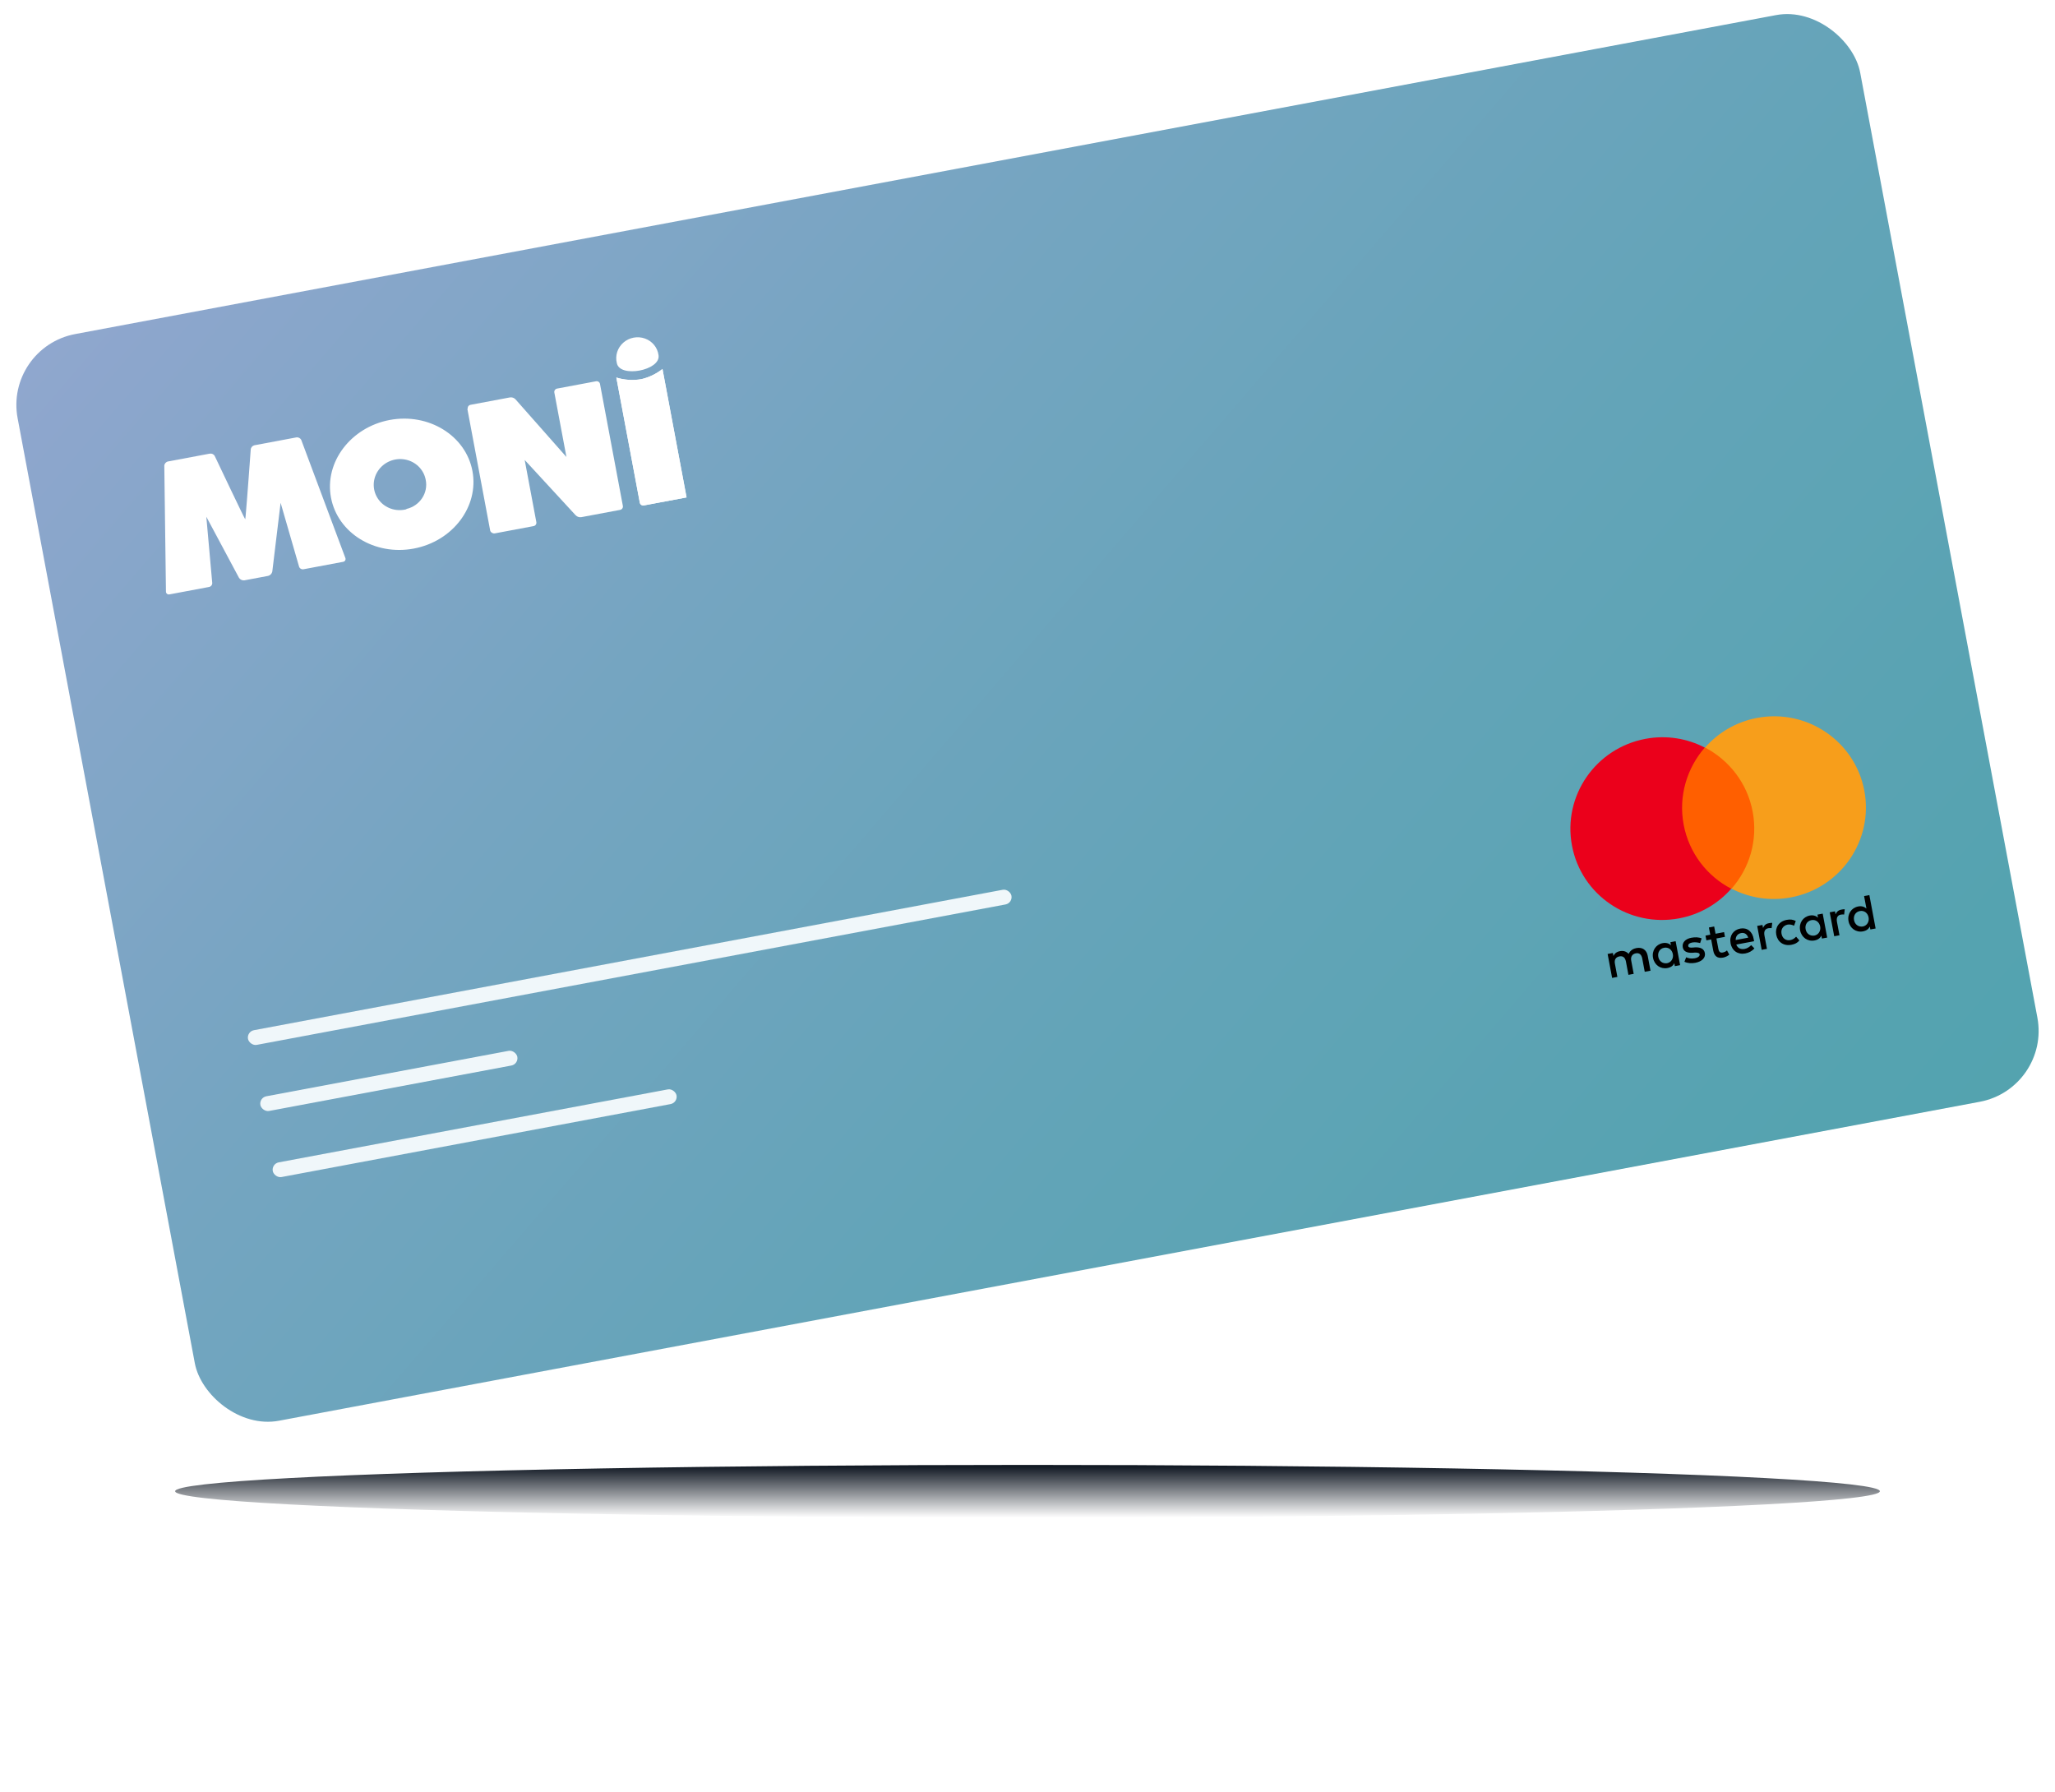 <svg width="399" height="348" viewBox="0 0 399 348" fill="none" xmlns="http://www.w3.org/2000/svg">
<rect x="0.84" y="67.44" width="363.992" height="214.662" rx="14" transform="rotate(-10.621 0.84 67.44)" fill="url(#paint0_linear_1250_6057)"/>
<path fill-rule="evenodd" clip-rule="evenodd" d="M90.817 79.364C90.784 79.191 90.825 79.012 90.93 78.867C91.034 78.722 91.194 78.624 91.373 78.594L98.976 77.168C99.396 77.09 99.825 77.234 100.104 77.547L109.978 88.724L107.631 76.211C107.598 76.038 107.639 75.859 107.744 75.714C107.848 75.569 108.008 75.471 108.187 75.441L115.7 74.032C115.877 73.99 116.064 74.022 116.215 74.12C116.366 74.218 116.468 74.373 116.496 74.549L120.934 98.215C120.971 98.39 120.933 98.573 120.829 98.721C120.725 98.87 120.563 98.97 120.382 99L112.869 100.409C112.453 100.475 112.034 100.331 111.755 100.028L101.874 89.306L104.135 101.366C104.172 101.541 104.134 101.723 104.03 101.872C103.926 102.02 103.764 102.12 103.583 102.15L96.07 103.559C95.684 103.615 95.312 103.401 95.18 103.045L90.742 79.378L90.817 79.364Z" fill="white"/>
<path fill-rule="evenodd" clip-rule="evenodd" d="M124.549 73.613C122.917 73.9 121.241 73.794 119.669 73.303L124.225 97.598C124.293 97.961 124.651 98.199 125.024 98.129L133.093 96.616L133.199 96.596L133.304 96.576C133.306 96.551 133.301 96.526 133.29 96.503L133.274 96.416C133.272 96.381 133.266 96.346 133.254 96.313C133.254 96.268 133.245 96.224 133.23 96.182L128.627 71.638C127.433 72.584 126.04 73.259 124.549 73.613Z" fill="white"/>
<path fill-rule="evenodd" clip-rule="evenodd" d="M124.549 73.613C122.917 73.9 121.241 73.794 119.669 73.303L124.225 97.598C124.293 97.961 124.651 98.199 125.024 98.129L133.093 96.616L133.199 96.596L133.304 96.576C133.306 96.551 133.301 96.526 133.29 96.503L133.274 96.416C133.272 96.381 133.266 96.346 133.254 96.313C133.254 96.268 133.245 96.224 133.23 96.182L128.627 71.638C127.433 72.584 126.04 73.259 124.549 73.613Z" fill="white"/>
<path fill-rule="evenodd" clip-rule="evenodd" d="M119.766 70.501C119.4 69.053 119.89 67.519 121.038 66.517C122.186 65.516 123.804 65.213 125.237 65.73C126.67 66.247 127.682 67.5 127.865 68.982C128.293 71.928 120.315 73.424 119.766 70.501Z" fill="white"/>
<path fill-rule="evenodd" clip-rule="evenodd" d="M64.262 96.601C62.968 89.701 68.142 82.951 75.655 81.542C83.228 80.122 90.438 84.565 91.729 91.45C93.02 98.335 87.925 105.087 80.337 106.51C72.749 107.932 65.556 103.501 64.262 96.601ZM73.524 97.028C74.746 98.668 76.881 99.402 78.906 98.879L78.895 98.821C81.514 98.231 83.186 95.71 82.654 93.153C82.28 91.153 80.687 89.591 78.637 89.216C76.587 88.84 74.498 89.727 73.369 91.452C72.24 93.176 72.302 95.388 73.524 97.028Z" fill="white"/>
<path fill-rule="evenodd" clip-rule="evenodd" d="M67.052 108.32L58.496 85.425C58.326 85.067 57.934 84.864 57.532 84.925L49.403 86.45C49.008 86.542 48.718 86.872 48.684 87.265C48.684 87.265 47.939 97.558 47.69 100.208C47.68 100.415 47.656 100.622 47.619 100.827C47.529 100.844 41.712 88.573 41.712 88.573C41.542 88.215 41.15 88.011 40.748 88.073L32.619 89.597C32.222 89.685 31.93 90.017 31.901 90.412L32.221 114.851C32.214 115.026 32.292 115.193 32.432 115.301C32.572 115.409 32.757 115.446 32.931 115.399L40.564 113.968C40.959 113.904 41.239 113.554 41.207 113.166L40.058 100.323L46.406 112.191C46.628 112.533 47.031 112.722 47.446 112.677L52.074 111.809C52.477 111.7 52.784 111.379 52.867 110.98L54.483 97.618L58.066 110.005C58.177 110.378 58.565 110.602 58.956 110.519L66.589 109.088C66.767 109.068 66.927 108.967 67.018 108.816C67.109 108.664 67.122 108.48 67.052 108.32Z" fill="white"/>
<path d="M320.464 188.468L319.919 185.563C319.71 184.45 318.892 183.852 317.722 184.071C317.138 184.181 316.54 184.493 316.22 185.205C315.779 184.736 315.237 184.537 314.506 184.674C314.019 184.766 313.559 185.002 313.269 185.608L313.16 185.027L312.137 185.219L313.008 189.866L314.032 189.674L313.551 187.108C313.396 186.286 313.762 185.816 314.445 185.688C315.126 185.56 315.55 185.932 315.695 186.706L316.176 189.272L317.199 189.08L316.718 186.514C316.564 185.692 316.978 185.213 317.612 185.094C318.294 184.966 318.717 185.338 318.862 186.112L319.343 188.678L320.464 188.468ZM334.746 180.979L333.09 181.29L332.826 179.886L331.803 180.078L332.066 181.481L331.141 181.655L331.313 182.575L332.239 182.401L332.638 184.531C332.838 185.596 333.394 186.143 334.564 185.924C335.003 185.842 335.462 185.605 335.767 185.348L335.311 184.531C335.055 184.779 334.724 184.892 334.48 184.938C333.993 185.029 333.743 184.775 333.652 184.291L333.262 182.209L334.919 181.899L334.746 180.979ZM343.402 179.255C342.817 179.365 342.482 179.729 342.311 180.162L342.202 179.581L341.178 179.773L342.05 184.42L343.073 184.228L342.583 181.614C342.438 180.84 342.697 180.34 343.33 180.221C343.525 180.185 343.778 180.187 343.982 180.199L344.093 179.176C343.889 179.164 343.596 179.219 343.402 179.256L343.402 179.255ZM330.385 182.198C329.834 181.95 329.125 181.933 328.394 182.07C327.224 182.289 326.554 183.016 326.726 183.936C326.871 184.711 327.538 185.037 328.588 184.99L329.085 184.947C329.639 184.943 329.958 185.034 330.004 185.276C330.067 185.615 329.723 185.93 329.041 186.058C328.358 186.186 327.777 186.044 327.39 185.866L327.048 186.732C327.657 187.019 328.424 187.075 329.155 186.938C330.52 186.682 331.181 185.907 331.018 185.036C330.864 184.213 330.148 183.896 329.146 183.933L328.65 183.976C328.202 184.01 327.843 183.977 327.789 183.687C327.725 183.348 328.03 183.09 328.566 182.99C329.151 182.88 329.781 183.012 330.101 183.103L330.385 182.198ZM357.484 176.615C356.899 176.725 356.564 177.088 356.393 177.521L356.284 176.94L355.26 177.132L356.132 181.779L357.155 181.587L356.665 178.973C356.52 178.199 356.779 177.699 357.412 177.58C357.607 177.544 357.86 177.547 358.064 177.558L358.175 176.535C357.971 176.524 357.679 176.578 357.484 176.615ZM344.879 181.484C345.142 182.888 346.307 183.722 347.818 183.439C348.5 183.311 348.96 183.074 349.374 182.596L348.733 181.864C348.398 182.227 348.035 182.446 347.596 182.528C346.768 182.683 346.074 182.212 345.902 181.292C345.739 180.421 346.214 179.73 347.034 179.527C347.472 179.444 347.889 179.516 348.334 179.734L348.666 178.82C348.107 178.524 347.592 178.47 346.91 178.598C345.399 178.881 344.615 180.08 344.879 181.484ZM354.332 179.711L353.896 177.388L352.873 177.58L352.982 178.161C352.559 177.789 352.026 177.638 351.393 177.757C350.077 178.004 349.245 179.212 349.508 180.616C349.771 182.02 350.985 182.845 352.301 182.598C352.983 182.47 353.425 182.137 353.635 181.646L353.744 182.227L354.768 182.035L354.332 179.711ZM350.58 180.415C350.425 179.592 350.834 178.814 351.711 178.649C352.54 178.494 353.243 179.014 353.406 179.885C353.56 180.708 353.103 181.495 352.274 181.651C351.388 181.767 350.734 181.238 350.58 180.415ZM337.896 180.288C336.531 180.544 335.738 181.695 336.01 183.147C336.283 184.6 337.439 185.385 338.852 185.12C339.534 184.992 340.18 184.67 340.634 184.134L340.011 183.5C339.675 183.863 339.225 184.148 338.737 184.239C338.104 184.358 337.416 184.187 337.115 183.391L340.575 182.742L340.502 182.355C340.27 180.845 339.211 180.041 337.896 180.288ZM338.059 181.159C338.692 181.041 339.204 181.346 339.437 182.054L337.001 182.511C336.98 181.863 337.328 181.296 338.059 181.159ZM363.736 177.948L362.955 173.785L361.932 173.977L362.386 176.397C361.963 176.026 361.431 175.875 360.797 175.994C359.481 176.24 358.649 177.449 358.912 178.853C359.175 180.256 360.389 181.081 361.705 180.834C362.387 180.706 362.829 180.373 363.04 179.883L363.149 180.463L364.172 180.272L363.736 177.948ZM359.984 178.652C359.83 177.829 360.239 177.05 361.116 176.886C361.944 176.731 362.647 177.25 362.81 178.122C362.965 178.945 362.507 179.732 361.679 179.887C360.792 180.003 360.139 179.475 359.984 178.652ZM325.778 185.066L325.342 182.742L324.319 182.934L324.428 183.515C324.005 183.144 323.472 182.993 322.839 183.112C321.523 183.358 320.69 184.567 320.954 185.971C321.217 187.375 322.431 188.199 323.746 187.953C324.429 187.825 324.871 187.491 325.081 187.001L325.19 187.582L326.213 187.39L325.778 185.066ZM321.977 185.779C321.823 184.956 322.232 184.178 323.109 184.013C323.937 183.858 324.64 184.378 324.803 185.249C324.958 186.072 324.5 186.859 323.671 187.014C322.785 187.13 322.131 186.602 321.977 185.779Z" fill="black"/>
<path d="M323.354 146.583L338.703 143.705L343.842 171.105L328.493 173.983L323.354 146.583Z" fill="#FF5F00"/>
<path d="M326.898 160.101C325.854 154.534 327.559 149.102 331.004 145.149C327.596 143.383 323.581 142.682 319.488 143.45C309.791 145.268 303.408 154.533 305.214 164.167C307.021 173.8 316.327 180.123 326.024 178.305C330.117 177.537 333.606 175.43 336.142 172.549C331.508 170.16 327.942 165.668 326.898 160.101Z" fill="#EB001B"/>
<path d="M361.983 153.522C363.789 163.155 357.406 172.42 347.709 174.238C343.616 175.006 339.601 174.306 336.193 172.539C339.687 168.577 341.343 163.155 340.299 157.588C339.255 152.021 335.698 147.576 331.054 145.14C333.591 142.259 337.08 140.151 341.173 139.384C350.87 137.565 360.185 143.936 361.983 153.522Z" fill="#F79E1B"/>
<rect x="47.884" y="200.285" width="150.817" height="2.901" rx="1.45" transform="rotate(-10.621 47.884 200.285)" fill="#F0F7FA"/>
<rect x="52.695" y="225.946" width="79.759" height="2.901" rx="1.45" transform="rotate(-10.621 52.695 225.946)" fill="#F0F7FA"/>
<rect x="50.289" y="213.115" width="50.756" height="2.901" rx="1.45" transform="rotate(-10.621 50.289 213.115)" fill="#F0F7FA"/>
<g filter="url(#filter0_f_1250_6057)">
<ellipse cx="199.5" cy="289.536" rx="165.495" ry="5.112" fill="url(#paint1_linear_1250_6057)"/>
</g>
<defs>
<filter id="filter0_f_1250_6057" x="27.005" y="277.424" width="344.99" height="24.224" filterUnits="userSpaceOnUse" color-interpolation-filters="sRGB">
<feFlood flood-opacity="0" result="BackgroundImageFix"/>
<feBlend mode="normal" in="SourceGraphic" in2="BackgroundImageFix" result="shape"/>
<feGaussianBlur stdDeviation="3.5" result="effect1_foregroundBlur_1250_6057"/>
</filter>
<linearGradient id="paint0_linear_1250_6057" x1="-188.046" y1="185.245" x2="150.676" y2="609.221" gradientUnits="userSpaceOnUse">
<stop stop-color="#96A7D1"/>
<stop offset="0.29" stop-color="#75A5C1"/>
<stop offset="0.5" stop-color="#63A4B8"/>
<stop offset="0.72" stop-color="#55A3B0"/>
<stop offset="0.91" stop-color="#4FA3AD"/>
</linearGradient>
<linearGradient id="paint1_linear_1250_6057" x1="199.5" y1="284.424" x2="199.5" y2="294.648" gradientUnits="userSpaceOnUse">
<stop stop-color="#0A121D"/>
<stop offset="1" stop-color="#0A121D" stop-opacity="0"/>
</linearGradient>
</defs>
</svg>
